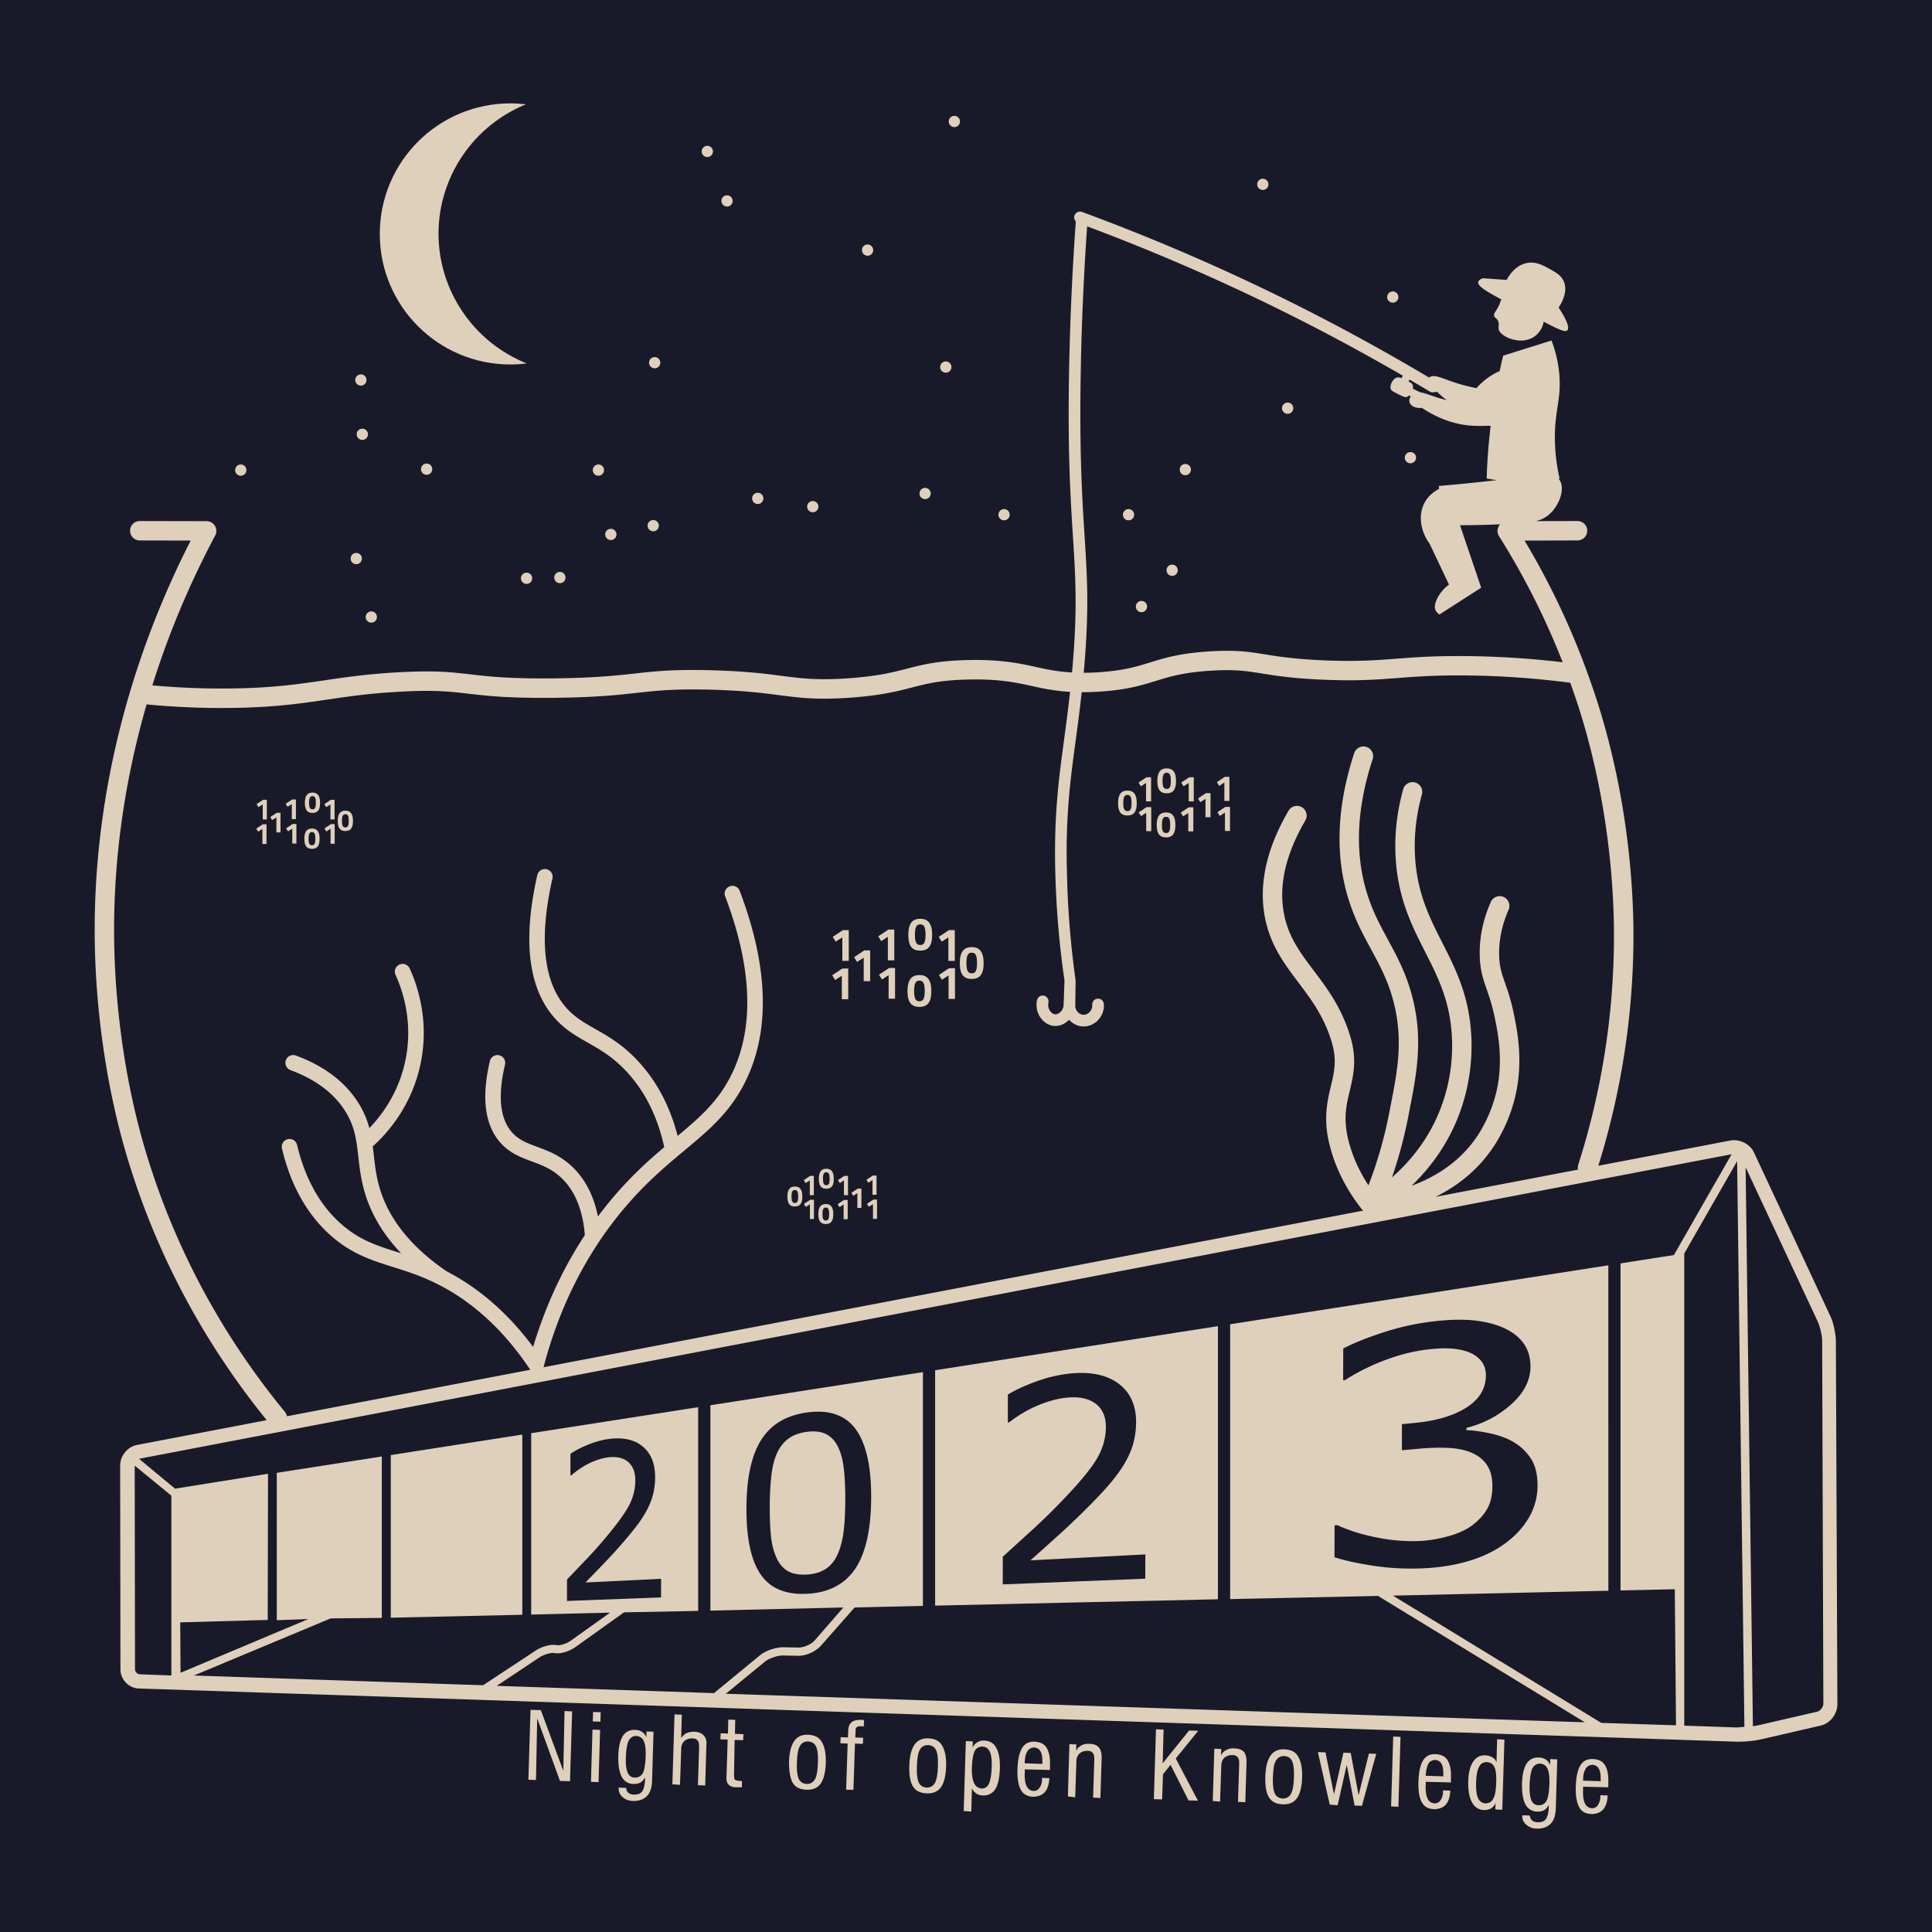 <svg xmlns="http://www.w3.org/2000/svg" viewBox="0 0 1004.85 1004.85">
  <path fill="#191a29" d="M0 0h1004.85v1004.85H0z" data-name="Ebene 1"/>
  <g fill="#dfd0bc" data-name="Ebene 4">
    <path d="m274.82 925.64 1.11-36.34 5.37.16 11.69 31.6.63-31.12 3.95.16-1.11 36.34-5.21-.16-11.85-32.55-.63 32.07-3.95-.16Zm32.55 1.11.79-27.18 3.95.16-.79 27.18-3.95-.16Zm.95-31.44.16-4.9 3.95.16-.16 4.9-3.95-.16Zm13.58 34.44 3.79.16c0 1.11.47 1.9 1.11 2.53.79.63 1.74.95 3.16.95 1.9 0 3.16-.47 4.11-1.74.79-1.26 1.26-3.16 1.42-5.85v-1.42c-.63 1.26-1.42 2.05-2.37 2.69-1.11.63-2.21.79-3.79.79-2.69-.16-4.74-1.42-6-3.79-1.26-2.53-1.9-6.16-1.74-11.22.16-4.42.95-7.74 2.37-9.95 1.42-2.21 3.63-3.32 6.48-3.16 1.42 0 2.69.47 3.63 1.11.95.63 1.74 1.74 2.05 2.84l.16-3.16 3.63.16-.79 25.91c-.16 3.32-.95 5.85-2.69 7.58-1.74 1.74-3.95 2.53-6.95 2.53-2.37 0-4.27-.79-5.69-2.05-1.42-1.26-2.05-2.84-2.05-4.74l.16-.16Zm3.63-15.96c-.16 3.79.16 6.48.95 8.22.79 1.74 2.05 2.53 3.79 2.53 1.9 0 3.16-.79 4.11-2.37.79-1.58 1.26-4.42 1.42-8.37.16-3.79-.16-6.48-.95-8.22s-2.05-2.53-3.95-2.69c-1.74 0-3 .79-3.95 2.53-.79 1.58-1.26 4.42-1.42 8.37Zm24.18 14.22 1.11-36.34 3.79.16-.32 12.17c.79-1.11 1.74-2.05 2.69-2.53 1.11-.47 2.37-.79 3.95-.79 2.05 0 3.63.63 4.9 1.74 1.11 1.11 1.74 2.69 1.58 4.58l-.63 21.65-3.79-.16.63-19.75c0-1.58-.16-2.84-.79-3.48-.63-.79-1.58-1.11-2.84-1.11-1.74 0-3 .47-4.11 1.42-1.11 1.11-1.58 2.53-1.58 4.27l-.63 18.49-3.95-.32Zm32.07-4.58c0 1.11.16 1.9.47 2.21.47.32 1.42.63 2.84.63h.79v3.32h-2.84c-1.74 0-3.16-.47-3.95-1.26s-1.26-1.9-1.26-3.32l.63-20.22-3.79-.16.16-3.16 3.79.16.16-7.27 3.63.16-.16 7.27 4.42.16-.16 3.16-4.42-.16-.32 18.49Zm28.6-7.11c.16-4.9 1.11-8.53 2.69-10.74 1.58-2.37 4.11-3.48 7.27-3.32 3.32.16 5.69 1.26 7.11 3.79 1.42 2.37 2.21 6 2.05 10.9-.16 4.9-1.11 8.53-2.69 10.74-1.58 2.21-4.11 3.32-7.43 3.16-3.32-.16-5.69-1.26-7.11-3.63-1.26-2.37-1.9-6-1.9-10.9Zm4.11.16c-.16 4.11.16 6.95.95 8.69.79 1.74 2.21 2.53 4.11 2.69 1.9 0 3.32-.79 4.27-2.37.95-1.58 1.42-4.42 1.58-8.53.16-4.11-.16-6.95-.95-8.53-.79-1.74-2.21-2.53-4.11-2.69-1.9 0-3.48.79-4.27 2.37-.95 1.42-1.42 4.27-1.58 8.37Zm25.59 14.37.79-24.02-3.79-.16.16-3.16 3.79.16.16-3.63c0-1.9.63-3.32 1.74-4.27 1.11-.95 2.69-1.26 4.9-1.26h.63c.16 0 .47.16.95.16l-.16 3.32c-.32 0-.47-.16-.79-.16h-.79c-.95 0-1.58.16-2.05.47-.47.32-.63.95-.63 1.9l-.16 3.48 4.11.16-.16 3.16-4.11-.16-.79 24.02h-3.79Zm32.87-12.64c.16-4.9 1.11-8.53 2.69-10.74 1.58-2.37 4.11-3.48 7.27-3.32 3.32.16 5.69 1.26 7.11 3.79 1.42 2.37 2.21 6 2.05 10.9-.16 4.9-1.11 8.53-2.69 10.74-1.58 2.21-4.11 3.32-7.43 3.16s-5.69-1.26-7.11-3.63c-1.42-2.21-2.05-5.85-1.9-10.9Zm3.95.16c-.16 4.11.16 6.95.95 8.69.79 1.74 2.21 2.53 4.11 2.69 1.9 0 3.32-.79 4.27-2.37.95-1.74 1.42-4.42 1.58-8.53.16-4.11-.16-6.95-.95-8.53-.79-1.74-2.21-2.53-4.11-2.69-1.9 0-3.48.79-4.27 2.37-.95 1.42-1.42 4.27-1.58 8.37Zm24.33 23.54 1.11-36.34 3.63.16-.16 3.48c.32-1.11 1.11-2.05 2.21-2.84 1.11-.79 2.37-1.11 3.79-1.11 2.84.16 5.06 1.26 6.32 3.79 1.42 2.37 2.05 6 1.9 10.74-.16 4.9-.95 8.53-2.37 10.74s-3.48 3.32-6.32 3.32c-1.26 0-2.37-.32-3.48-.95-.95-.63-1.74-1.58-2.37-2.69l-.32 12.01-3.95-.32Zm4.27-22.75c-.16 3.79.32 6.48 1.11 8.22.79 1.74 2.21 2.69 3.95 2.84 1.74 0 3-.79 3.79-2.53s1.26-4.42 1.42-8.37c.16-3.79-.16-6.48-.95-8.22-.79-1.74-2.05-2.53-3.79-2.69-1.9 0-3.32.79-4.11 2.37-.79 1.74-1.26 4.42-1.42 8.37Zm36.49 5.53 3.79.16c-.16 3.16-.95 5.69-2.37 7.27-1.42 1.58-3.63 2.37-6.16 2.37-3-.16-5.06-1.26-6.32-3.63s-1.9-5.85-1.74-10.59c.16-5.06.95-8.69 2.37-11.06 1.42-2.37 3.63-3.48 6.64-3.32 2.84.16 4.9 1.11 6.16 3.16s1.9 5.06 1.74 9.16v2.37l-13.11-.32v1.26c-.16 3.48.16 5.85.95 7.43.79 1.58 1.9 2.37 3.63 2.53 1.26 0 2.37-.47 3.16-1.74.79-1.11 1.26-2.69 1.26-4.74v-.32Zm-9.01-7.58 9.16.32v-.79c0-2.53-.16-4.42-.95-5.69-.63-1.26-1.74-1.9-3.16-2.05-1.58 0-2.84.63-3.63 1.9-.95 1.42-1.42 3.48-1.42 6.32Zm22.44 17.22.79-27.18 3.63.16-.16 3.32a6.202 6.202 0 0 1 2.84-2.84c1.11-.63 2.53-.95 4.11-.79 2.37 0 4.11.79 5.06 2.05.95 1.26 1.42 3.32 1.26 6.32l-.63 19.75-3.79-.16.63-19.91c0-1.42-.16-2.53-.79-3.32s-1.58-1.11-2.84-1.11c-1.74 0-3 .47-4.11 1.42-1.11 1.11-1.58 2.53-1.58 4.27l-.63 18.49-3.79-.47Zm44.71 1.42 1.11-36.34 3.95.16-.47 17.54 13.75-17.06 4.74.16-11.69 14.38 11.53 21.96-4.9-.16-9.32-18.49-3.95 4.9-.47 13.11-4.27-.16Zm30.65.95.79-27.18 3.63.16-.16 3.32a6.202 6.202 0 0 1 2.84-2.84c1.11-.63 2.53-.95 4.11-.79 2.37 0 4.11.79 5.06 1.9.95 1.26 1.42 3.32 1.26 6.32l-.63 19.75-3.79-.16.63-19.91c0-1.42-.16-2.53-.79-3.32s-1.58-1.11-2.84-1.11c-1.74 0-3 .47-4.11 1.42-1.11 1.11-1.58 2.53-1.58 4.27l-.63 18.49-3.79-.32Zm27.34-12.8c.16-4.9 1.11-8.53 2.69-10.74 1.58-2.37 4.11-3.48 7.27-3.32 3.32.16 5.69 1.26 7.11 3.79 1.42 2.37 2.21 6 2.05 10.9-.16 4.9-1.11 8.53-2.69 10.74-1.58 2.21-4.11 3.32-7.43 3.16-3.32-.16-5.69-1.26-7.11-3.63-1.42-2.21-2.05-5.85-1.9-10.9Zm3.95.16c-.16 4.11.16 6.95.95 8.69s2.21 2.53 4.11 2.69c1.9 0 3.32-.79 4.27-2.37.95-1.74 1.42-4.42 1.58-8.53.16-4.11-.16-6.95-.95-8.53-.79-1.74-2.21-2.53-4.11-2.69-1.9 0-3.32.79-4.27 2.37-.95 1.42-1.42 4.27-1.58 8.37Zm29.54 14.54-6.16-27.33 3.95.16 4.42 21.8 4.9-21.65 3.79.16 4.11 21.96 5.37-21.65 3.79.16-7.43 27.02-3.79-.16-4.11-21.17-4.74 21.01-4.11-.32Zm31.91.94 1.11-36.34 3.79.16-1.11 36.34-3.79-.16Zm27.02-8.37 3.79.16c-.16 3.16-.95 5.69-2.37 7.27-1.42 1.58-3.63 2.37-6.16 2.37-3-.16-5.06-1.26-6.32-3.63-1.26-2.37-1.9-5.85-1.74-10.59.16-5.06.95-8.69 2.37-11.06 1.42-2.37 3.63-3.48 6.64-3.32 2.84.16 4.9 1.11 6.16 3.16 1.26 2.05 1.9 5.06 1.74 9.16v2.37l-13.11-.32V928c-.16 3.48.16 5.85.95 7.43.79 1.58 1.9 2.37 3.63 2.53 1.26 0 2.37-.47 3.16-1.74.79-1.11 1.26-2.69 1.26-4.74v-.32Zm-9.01-7.58 9.16.32v-.79c0-2.53-.16-4.42-.95-5.69-.63-1.26-1.74-1.9-3.16-2.05-1.58 0-2.84.63-3.63 1.9-.79 1.42-1.26 3.48-1.42 6.32Zm39.82 17.69-3.63-.16.16-3.48c-.32 1.11-1.11 2.05-2.21 2.84-1.11.63-2.37.95-3.79.95-2.84-.16-4.9-1.42-6.32-4.11-1.42-2.53-2.05-6.32-1.9-11.22.16-4.27.95-7.43 2.53-9.8s3.63-3.48 6.32-3.32c1.42 0 2.69.47 3.79 1.11 1.11.63 1.74 1.58 2.05 2.53l.32-12.01 3.79.16-1.11 36.5Zm-3.16-13.9c.16-3.95-.16-6.79-.95-8.37-.79-1.58-2.05-2.37-3.95-2.53-1.74 0-3.16.79-3.95 2.37-.95 1.58-1.42 4.27-1.58 7.74-.16 3.95.16 6.79.95 8.53.79 1.74 2.05 2.69 3.79 2.84 1.9 0 3.32-.79 4.11-2.37.95-1.42 1.42-4.27 1.58-8.22Zm13.75 16.75 3.79.16c0 1.11.47 1.9 1.11 2.53.79.63 1.74.95 3.16.95 1.9 0 3.16-.47 4.11-1.74.79-1.26 1.26-3.16 1.42-5.85v-1.42c-.63 1.26-1.42 2.05-2.37 2.69-1.11.63-2.21.79-3.79.79-2.69-.16-4.74-1.42-6-3.79-1.26-2.53-1.9-6.16-1.74-11.22.16-4.42.95-7.74 2.37-9.95 1.42-2.21 3.63-3.32 6.48-3.16 1.42 0 2.69.47 3.63 1.11.95.63 1.74 1.74 2.05 2.84l.16-3.16 3.63.16-.79 25.91c-.16 3.32-.95 5.85-2.69 7.58-1.74 1.74-3.95 2.53-6.95 2.53-2.37 0-4.27-.79-5.69-2.05s-2.21-2.84-2.05-4.74l.16-.16Zm3.63-15.96c-.16 3.79.16 6.48.95 8.22.79 1.74 2.05 2.53 3.79 2.53 1.9 0 3.16-.79 4.11-2.37.79-1.58 1.26-4.42 1.42-8.37.16-3.79-.16-6.48-.95-8.22s-2.05-2.53-3.95-2.69c-1.74 0-3 .79-3.95 2.53-.79 1.74-1.26 4.58-1.42 8.37Zm36.81 5.53 3.79.16c-.16 3.16-.95 5.69-2.37 7.27-1.42 1.58-3.63 2.37-6.16 2.37-3-.16-5.06-1.26-6.32-3.63s-1.9-5.85-1.74-10.59c.16-5.06.95-8.69 2.37-11.06 1.42-2.37 3.63-3.48 6.64-3.32 2.84.16 4.9 1.11 6.16 3.16 1.26 2.05 1.9 5.06 1.74 9.16v2.37l-13.11-.32v1.26c-.16 3.48.16 5.85.95 7.43.79 1.58 1.9 2.37 3.63 2.53 1.26 0 2.37-.47 3.16-1.74.79-1.26 1.26-2.69 1.26-4.74v-.32Zm-9.01-7.58 9.16.32v-.79c0-2.53-.16-4.42-.95-5.69-.63-1.26-1.74-1.9-3.16-2.05-1.58 0-2.84.63-3.63 1.9-.95 1.42-1.42 3.48-1.42 6.32Zm-551.71-86.27v-93.71c-22.8 3.55-45.61 7.11-68.41 10.66v84.58l68.41-1.53Zm214.71-127.18V835.1c49.03-1.1 98.06-2.21 147.09-3.31V689.74c-49.03 7.64-98.06 15.28-147.09 22.93Zm109.29 108.42c-24.71.99-49.41 1.98-74.12 2.96 0-5.77.01-8.64.02-14.39 4.81-4.39 9.7-8.84 14.67-13.36 4.97-4.52 9.68-9.06 14.08-13.6 9.3-9.5 15.89-17.21 19.46-22.83 3.57-5.61 5.39-11.52 5.4-17.67.01-5.62-1.93-9.78-5.76-12.45s-9.14-3.54-15.81-2.68c-4.43.57-9.17 1.94-14.2 4.08-5.03 2.14-9.87 5.02-14.52 8.62-.28.03-.41.05-.69.08 0-5.81.01-8.71.02-14.52 3.27-2.06 7.66-4.13 13.26-6.27 5.6-2.14 11.11-3.6 16.52-4.36 11.16-1.57 20.24-.2 26.88 4.29 6.64 4.49 10.05 11.42 10.02 20.7-.01 4.18-.58 8.12-1.7 11.84-1.12 3.71-2.79 7.28-4.94 10.7a82.89 82.89 0 0 1-7.04 9.52c-2.67 3.14-5.9 6.61-9.65 10.4-5.35 5.44-10.8 10.67-16.32 15.68-5.53 5.01-10.61 9.56-15.27 13.71 19.91-1.02 39.82-2.04 59.73-3.07-.01 5.04-.02 7.56-.03 12.62Zm-159.94-68.83c-1.52-2.99-3.57-5.13-6.16-6.41-2.59-1.27-5.9-1.65-9.89-1.13-3.95.51-7.17 1.71-9.71 3.6-2.53 1.89-4.52 4.51-5.99 7.84-1.38 3.13-2.33 7.1-2.84 11.89-.51 4.79-.76 10.01-.77 15.66 0 6.21.21 11.37.66 15.51.44 4.14 1.41 7.82 2.85 11.03 1.35 3 3.24 5.28 5.72 6.78 2.48 1.5 5.79 2.14 9.98 1.91 3.93-.22 7.25-1.19 9.9-2.93 2.65-1.74 4.72-4.28 6.2-7.63 1.52-3.43 2.56-7.43 3.12-11.99.55-4.56.83-10.02.85-16.4.02-6.3-.25-11.73-.78-16.3-.54-4.57-1.6-8.4-3.14-11.43Z"/>
    <path d="M954.83 697.5c0-3.79-1.26-9.64-2.84-12.96l-39.66-85c-2.05-4.58-7.58-7.27-12.48-6.32l-68.55 13.1c12.11-38.86 18.26-79.15 18.27-119.8 0-22.84-2.34-68.68-18-119.02-1.9-6.12-3.99-12.17-6.19-18.19a5.16 5.16 0 0 0-.39-1.08c-8.57-23.27-19.28-45.74-32.06-67.07l27.56-.07c2.79 0 5.04-2.27 5.04-5.06 0-2.78-2.27-5.04-5.05-5.04h-.01l-21.61.05c2.59-.66 4.93-1.74 7.07-3.65 5.36-4.79 8.26-13.7 5.07-17.93-.12-.16-.29-.27-.43-.41.19-.03.4-.06.6-.1-2.96-13.2-2.75-23.61-1.98-30.76.84-7.82 2.52-13.32 1.89-22.53-.55-7.96-2.53-14.37-4.12-18.55-8.39 2.63-16.77 5.25-25.16 7.88-.62 2.58-1.22 5.26-1.8 8-1.53.68-3.14 1.51-4.82 2.6a35.798 35.798 0 0 0-7.27 6.29c-4.93-.96-8.87-2.12-11.62-3.04-6.86-2.28-10.16-4.29-12.86-2.62-.06.04-.12.09-.18.13-27-16.07-54.96-31.13-83.2-44.78-31.6-15.28-64.33-29.19-97.28-41.34-1.57-.58-3.31.22-3.89 1.79-.41 1.12-.11 2.32.66 3.13a1475.84 1475.84 0 0 0-3.39 72.48c-1.01 45.89.59 71.09 1.89 91.34 1.35 21.25 2.42 38.03-.3 68.88-.06.65-.12 1.26-.18 1.9-7.53-.39-13.03-1.59-18.72-2.84-8.55-1.87-18.24-4-35.57-3.6-15.51.35-23.28 2.35-31.51 4.47-7.62 1.96-15.49 3.99-31 5.04-15.81 1.07-23.91.03-34.17-1.3-8.58-1.11-19.26-2.48-37.14-2.93-19.36-.49-28.6.53-39.32 1.72-9.54 1.05-20.36 2.25-41.1 2.5-23.94.29-34.78-.96-44.35-2.07-9.8-1.13-18.25-2.12-37.14-1.09-16.26.88-27.68 2.56-38.72 4.19-13.84 2.04-26.92 3.97-48.69 4.24-13.66.17-27.38-.39-40.9-1.61 8.37-26.63 19.29-52.77 32.71-77.98.83-1.56.78-3.45-.13-4.97s-2.55-2.45-4.32-2.45L72.71 271c-2.78 0-5.04 2.25-5.05 5.04 0 2.79 2.25 5.05 5.04 5.06l26.48.05c-33.19 65.06-50.43 135.89-49.92 205.38.3 40.41 6.68 82.65 17.99 118.96 15.12 48.55 39.17 93.32 71.47 133.15l-67.38 12.87c-5.06.95-8.85 5.69-8.85 10.74l.16 106.01c0 5.21 4.27 9.8 9.64 9.95l830.89 27.65h1.11c3.63 0 8.53-.47 11.85-1.26l30.81-7.11c4.9-1.11 8.69-6 8.69-11.06l-.79-188.96ZM733.12 197.42c3.52 2.06 7.03 4.14 10.53 6.24.49.29 1.02.43 1.56.43.35 0 .69-.08 1.01-.2.43.02.88.03 1.35-.02.5.52 2.29 2.34 4.98 4.29-1.68-.43-3.18-.85-4.41-1.23-4.38-1.35-7.32-2.61-9.57-2.92l-3.73-1.84c.13-.79.09-1.57-.22-2.2-.28-.56-.92-.99-2.04-1.55l.55-1.01Zm-170.92-9.63c.52-23.46 1.62-47 3.23-70.06 31.15 11.66 62.07 24.87 91.97 39.32 24.43 11.81 48.65 24.69 72.22 38.35l-.72 1.32c-.9-.36-1.56-.53-2.12-.41-2.42.53-4.28 4.24-3.29 6.32.3.64 1.39 1.19 3.54 2.27 2.36 1.19 3.56 1.78 4.3 1.64.56-.1 1.09-.41 1.57-.83l.83.41c-.6.94-.91 2.05-.64 3.04.52 1.91 3.15 3.36 6.44 2.97 10.33 6.84 19.06 8.62 24.34 9.13 3.62.35 7.24.27 11.15.18h.28c-1.16 9.78-1.81 18.98-2.07 27.44 1.66.31 3.44.59 5.3.84-8.46.99-18.52 2.04-30.16 3.02.02.52.04 1.04.07 1.56-1.97 1.01-5.25 3.08-7.38 6.92-3.51 6.31-2.48 14.72 2.49 21.58 3.36 7.07 6.71 14.14 10.07 21.22-2.13 1.65-4.92 4.34-6.52 8.16-1.16 2.77-.86 4.16-.59 4.89.5 1.34 1.53 2.14 2.15 2.54 7.24-4.65 14.47-9.29 21.71-13.94-3.67-10.83-7.34-21.67-11.01-32.5 7.72-.02 14.71-.2 20.89-.46-.29.31-.55.64-.75 1.02-.89 1.61-.83 3.57.15 5.13a388.906 388.906 0 0 1 33.11 65.59c-16.83-2-33.85-3.08-50.72-3.22-16.24-.13-26.21.63-35.84 1.37-10.36.8-20.16 1.55-36.72.89-15.91-.63-24.55-2.02-31.5-3.14-8.28-1.33-14.82-2.38-28.22-1.6-15.86.93-23.91 3.42-31.69 5.82-7.21 2.23-14.02 4.33-27.42 5.12-2.53.15-4.84.22-7.01.24.05-.5.09-.98.14-1.49 2.77-31.3 1.68-48.29.31-69.79-1.28-20.13-2.88-45.19-1.87-90.82ZM148.22 734.38c-32.34-39.34-56.34-83.71-71.34-131.87-11.02-35.38-17.24-76.59-17.53-116.03-.29-40.04 5.47-80.55 16.9-120.11 12.84 1.22 25.88 1.86 38.88 1.86 1.71 0 3.43 0 5.14-.03 22.44-.28 35.84-2.26 50.03-4.35 10.81-1.6 21.99-3.24 37.79-4.1 18.02-.98 25.71-.09 35.43 1.04 9.87 1.14 21.07 2.43 45.64 2.14 21.23-.26 32.31-1.49 42.08-2.57 10.35-1.14 19.29-2.13 37.95-1.66 17.36.44 27.32 1.72 36.11 2.86 10.81 1.39 19.34 2.49 36.14 1.36 16.44-1.11 25.16-3.36 32.84-5.34 7.98-2.06 14.87-3.83 29.21-4.15 16.14-.37 24.8 1.53 33.19 3.37 5.81 1.27 11.76 2.56 19.87 3.03-.99 9.09-2.07 17.12-3.12 24.95-2.93 21.75-5.47 40.53-4.47 72.02a477.25 477.25 0 0 0 4.69 53.22l-.4 11.54c-.07.55-.09 1.1-.07 1.65-.2 1.21-.77 2.31-1.66 3.15-.88.83-1.98 1.3-2.86 1.19-.83-.09-1.77-.72-2.44-1.64-.92-1.25-1.25-2.88-.93-4.47.34-1.64-.72-3.24-2.36-3.58a3.05 3.05 0 0 0-3.58 2.36c-.66 3.25.05 6.62 1.97 9.25 1.69 2.32 4.12 3.82 6.67 4.1.3.03.61.05.91.05 2.39 0 4.81-1.01 6.76-2.85.13-.12.24-.26.36-.38 1.96 2.16 4.65 3.43 7.45 3.48h.16c2.76 0 5.48-1.2 7.48-3.3 2.12-2.22 3.22-5.26 3.02-8.32-.11-1.67-1.49-2.93-3.22-2.83a3.039 3.039 0 0 0-2.83 3.22c.09 1.4-.39 2.73-1.36 3.75-.86.9-1.99 1.42-3.1 1.42h-.06c-1.17-.02-2.33-.61-3.18-1.61a5.077 5.077 0 0 1-1.15-2.9c.04-.44.05-.89.04-1.34v-.04c.05-3.99.11-7.98.16-11.96-2.98-21.4-4.08-39.57-4.44-53.36-.25-9.39-.44-19.38.33-32.78.8-13.84 2.37-25.52 4.09-38.23 1.08-8 2.18-16.22 3.19-25.58 2.64 0 5.49-.07 8.61-.26 14.62-.87 22.34-3.25 29.81-5.56 7.54-2.33 14.66-4.53 29.3-5.39 12.29-.73 18.05.21 26.02 1.49 7.21 1.16 16.19 2.61 32.7 3.26 17.16.68 27.23-.09 37.89-.91 9.43-.72 19.22-1.46 34.99-1.34 18.24.15 36.65 1.44 54.79 3.8 1.83 5.1 3.58 10.22 5.19 15.39 15.26 49.06 17.54 93.75 17.54 116.02 0 40.52-6.26 80.67-18.59 119.34-.27.83-.28 1.68-.13 2.48l-74.11 14.16c10.03-4.93 20.3-12.35 28.46-23.58 8.62-11.85 12.12-24.19 13.44-30.49 3.66-17.45.58-32.61-1.08-40.75-1.51-7.44-3.24-12.4-4.63-16.38-1.8-5.16-2.99-8.58-3.09-14.87-.12-7.72 1.53-15.53 4.92-23.23a5.063 5.063 0 0 0-2.59-6.66 5.063 5.063 0 0 0-6.66 2.59c-3.98 9.04-5.92 18.27-5.77 27.46.13 7.92 1.76 12.6 3.65 18.03 1.36 3.89 2.89 8.3 4.27 15.07 1.51 7.43 4.32 21.25 1.09 36.66-.93 4.44-3.93 15.91-11.72 26.62-9.16 12.59-21.74 19.73-32.74 23.77 9.14-8.76 18.06-20.34 24.06-35.37 7.67-19.23 7.8-36.86 6.56-48.27-1.93-17.76-8.35-30.4-14.56-42.63-6.43-12.65-12.5-24.6-14.05-42.25-1.01-11.5.13-23.28 3.37-35.02.74-2.69-.83-5.47-3.52-6.21-2.69-.74-5.47.83-6.21 3.52-3.57 12.91-4.81 25.89-3.7 38.6 1.72 19.6 8.52 32.99 15.1 45.94 6.07 11.94 11.8 23.22 13.53 39.14 1.12 10.27 1 26.14-5.9 43.44-6.07 15.22-15.52 26.55-24.85 34.75a235.2 235.2 0 0 0 8.57-32.18l.83-4.3c2.89-14.81 6.17-31.59 2.7-50.43-2.93-15.92-8.64-26.43-14.15-36.6-4.62-8.52-8.99-16.57-11.99-27.89-5.26-19.83-3.92-42.08 3.98-66.11.87-2.65-.57-5.5-3.22-6.37-2.64-.87-5.5.57-6.37 3.22-8.52 25.92-9.92 50.09-4.15 71.85 3.31 12.49 8.18 21.46 12.88 30.12 5.38 9.91 10.46 19.26 13.1 33.61 3.12 16.96.17 32.07-2.68 46.67l-.84 4.34c-2.48 13-6.15 25.8-10.9 38.2-4.97-7.57-8.5-15.55-10.53-23.84-2.65-10.82-.98-17.89.8-25.38 1.87-7.88 3.8-16.02.47-27.54-4.46-15.41-12.28-25.76-19.18-34.9-7.37-9.76-13.74-18.18-15.8-31.29-2.25-14.28 1.59-30.03 11.4-46.81 1.41-2.41.6-5.5-1.81-6.91-2.41-1.41-5.5-.6-6.91 1.81-11.01 18.84-15.27 36.83-12.65 53.47 2.46 15.61 10.21 25.88 17.72 35.81 6.68 8.85 13.59 17.99 17.53 31.62 2.6 8.97 1.12 15.2-.59 22.4-1.88 7.94-4.01 16.94-.78 30.11 3.01 12.29 8.89 23.93 17.47 34.63l-426.23 81.44c.03-.08.05-.16.07-.24.01-.04.04-.07.05-.1 8.05-30.54 21.52-57.5 40.05-80.13 11.94-14.58 23.23-24 33.19-32.31 13.26-11.06 24.71-20.61 32.68-37.98 11.93-26 10.59-58.64-3.98-97.03a4.046 4.046 0 0 0-5.21-2.34 4.042 4.042 0 0 0-2.34 5.21c13.77 36.29 15.18 66.83 4.19 90.79-6.91 15.05-16.66 23.56-28.92 33.81-3.95-15.35-10.84-28.4-20.55-38.87-8.02-8.65-15.56-12.93-22.22-16.7-5.91-3.35-11.01-6.24-15.62-11.63-11.47-13.41-13.73-35.85-6.72-66.67.5-2.18-.87-4.34-3.04-4.83-2.16-.5-4.34.87-4.83 3.04-7.61 33.45-4.76 58.25 8.46 73.71 5.53 6.46 11.47 9.84 17.77 13.41 6.44 3.66 13.11 7.44 20.28 15.17 9.56 10.31 16.1 23.52 19.51 39.21-8.86 7.51-18.6 16.31-28.91 28.9-1.91 2.34-3.76 4.73-5.57 7.16-2.19-10.81-6.68-19.52-13.44-25.93-6.15-5.83-12.53-8.19-18.15-10.28-5.42-2.01-10.1-3.75-13.73-8.28-5.73-7.15-6.74-18.75-3.02-34.49a4.04 4.04 0 0 0-3-4.86c-2.17-.5-4.35.83-4.86 3-4.33 18.28-2.79 32.21 4.57 41.4 5.03 6.28 11.23 8.58 17.22 10.8 5.37 2 10.45 3.88 15.4 8.58 7.07 6.69 11.14 16.72 12.19 29.76-11.51 17.46-20.52 36.92-26.9 58.14-12.9-17.33-27.97-30.51-44.89-39.26-17.67-12.05-29.22-26-34.33-41.46-2.29-6.92-2.98-13.08-3.65-19.04-.17-1.52-.34-3.03-.53-4.53 8.26-7.44 20.97-22.11 25.18-44.61 4.05-21.6-2.02-39.32-5.99-47.96a4.039 4.039 0 0 0-5.36-1.98 4.039 4.039 0 0 0-1.98 5.36c3.57 7.77 9.03 23.7 5.39 43.1-3.21 17.14-11.92 29.22-19.02 36.57-1.15-4.31-2.9-8.7-5.85-13.34-6.88-10.8-17.76-19.01-32.36-24.39-2.09-.77-4.42.3-5.19 2.39s.3 4.42 2.39 5.19c12.9 4.75 22.44 11.87 28.34 21.14 5.18 8.13 6 15.46 6.95 23.96.68 6.07 1.46 12.96 4 20.67 3.49 10.56 9.61 20.43 18.25 29.5-.62-.2-1.25-.39-1.85-.59-10.46-3.29-19.5-6.14-28.89-14.26-11.29-9.77-19.15-23.74-23.38-41.51a4.019 4.019 0 0 0-4.86-2.99 4.026 4.026 0 0 0-2.99 4.86c4.62 19.46 13.35 34.85 25.95 45.75 10.65 9.22 20.9 12.45 31.75 15.86 7.45 2.34 15.16 4.77 24.06 9.34 18.01 9.25 33.85 23.95 47.08 43.69.03.05.08.08.11.12.07.1.14.21.22.3l-126.59 24.19c-.15-.8-.48-1.59-1.04-2.26ZM89.13 871.43c-5.46-.2-10.92-.4-16.38-.61-1.26 0-2.53-1.26-2.53-2.53l-.16-106.01c6.36 5.21 12.71 10.42 19.07 15.63v93.51Zm743.73 24.67-108.38-66.2 112.04-2.55V658.1l-196.7 30.66v142.95l76.91-1.65 107.59 65.73-446.81-14.85 20.38-16.75c2.21-1.74 6.48-3.16 9.32-3.16l7.9.16c3.95.16 9.01-2.21 11.69-5.06l17.7-20.07c11.84-.27 23.68-.54 35.52-.82V713.66c-36.85 5.74-73.69 11.49-110.54 17.23v106.8l69.17-1.63-15.01 17.22c-1.74 2.05-5.69 3.63-8.37 3.63l-7.9-.16c-3.79 0-9.16 1.74-12.01 4.11l-24.02 19.75-112.97-3.79 22.28-14.85c2.53-1.58 6.16-2.53 7.74-2.21 2.84.63 7.58-.79 10.74-3l25.44-18.17 38.55-.75V731.89l-86.84 13.53v94.34c13.67-.34 27.35-.67 41.02-1.01l-20.38 14.54c-2.37 1.74-6 2.69-7.43 2.37-2.84-.63-7.58.63-10.9 2.84l-27.33 18.01-150.41-5.06 71.1-29.7 26.64-.27v-83.95c-18.21 2.84-36.42 5.68-54.63 8.51v76.65l16.46-.63-66.52 27.97-.16-26.23 45.5-1.26c.05-25.33.11-50.66.16-76l-48.35 7.74-18.64-15.48c.16 0 .16-.16.32-.16l827.89-158.31-30.02 52.45c-9.25 1.44-18.5 2.88-27.75 4.33V827.2l28.23-.63.63 70.78-38.87-1.26Zm-59.54-134.19c-1.91-2.81-4.58-4.9-7.88-6.31-3.32-1.42-7.34-2.29-11.98-2.52-4.64-.23-9.6-.1-14.84.36-3.82.34-5.72.51-9.48.84 0-5.43.01-8.14.02-13.55 2.93-.29 4.4-.44 7.36-.74 10.72-1.07 19.55-3.7 26.22-7.94 6.66-4.24 10.07-9.84 10.08-16.71 0-3.04-.86-5.6-2.57-7.65-1.71-2.06-4.11-3.66-7.11-4.68-3.12-1.06-6.53-1.61-10.07-1.7-3.55-.09-7.53.16-11.93.74-6.74.89-13.8 2.73-21.14 5.51s-14.13 6.19-20.43 10.24c-.4.05-.6.07-.99.12l.05-16.55c4.7-2.49 11.01-5.07 19.1-7.8 8.09-2.73 16.08-4.67 23.96-5.8 7.74-1.11 14.7-1.55 20.8-1.3 6.09.25 11.72 1.25 16.75 3.05 5.42 1.94 9.62 4.7 12.47 8.21 2.85 3.5 4.3 7.88 4.3 13.09 0 7.11-3.42 13.72-10.1 19.67-6.68 5.95-14.47 9.99-23.23 12.17v1.17c3.54.11 7.61.66 12.27 1.67 4.66 1.01 8.67 2.45 11.95 4.33 3.67 2.11 6.74 4.96 9.15 8.5s3.63 8.29 3.64 14.23c0 5.89-1.45 11.39-4.32 16.45-2.87 5.06-6.9 9.52-12 13.34-5.7 4.27-12.38 7.48-19.88 9.66-7.51 2.18-15.6 3.41-24.2 3.73-8.81.33-17.29-.17-25.45-1.44-8.17-1.27-14.71-2.72-19.77-4.36l.05-16.61c.59-.03.89-.05 1.48-.09 5.6 2.64 12.27 4.77 20.12 6.36 7.84 1.59 15.58 2.23 23.17 1.85 4.47-.22 9.28-1.03 14.44-2.46s9.43-3.38 12.66-5.87c3.41-2.63 5.98-5.55 7.67-8.65 1.69-3.1 2.54-6.96 2.54-11.55 0-4.53-.96-8.21-2.88-11.02Zm-353.76 67.04c-11.22.51-19.07-2.95-23.99-10.17-4.93-7.22-7.34-18.45-7.34-33.95s2.44-27.41 7.45-35.56c5.01-8.15 12.86-13.07 24-14.62 11.26-1.57 19.84 1.21 25.27 8.54 5.43 7.33 8.2 19.24 8.15 35.57-.05 16.83-2.91 29.34-8.45 37.41-5.54 8.07-14.04 12.28-25.09 12.78Zm-92.9-68.61c-2.52-2.12-6.02-2.89-10.43-2.34-2.93.37-6.07 1.34-9.41 2.91s-6.56 3.72-9.67 6.44l-.46.05c0-4.51 0-6.75.01-11.26 2.18-1.54 5.11-3.07 8.83-4.62 3.72-1.55 7.37-2.58 10.95-3.07 7.38-1 13.34.22 17.7 3.79 4.36 3.57 6.58 8.95 6.56 16.08 0 3.21-.38 6.23-1.12 9.06-.74 2.84-1.83 5.56-3.24 8.16a61.863 61.863 0 0 1-4.62 7.24c-1.76 2.38-3.88 5.02-6.35 7.89-3.52 4.14-7.12 8.12-10.77 11.93-3.66 3.82-7.03 7.3-10.13 10.47l39.33-1.91c0 3.87-.01 5.8-.02 9.68-20.73.79-30.45 1.14-48.92 1.84 0-4.48 0-6.7.01-11.17 3.21-3.37 6.47-6.77 9.78-10.23 3.3-3.46 6.42-6.91 9.34-10.37 6.15-7.24 10.5-13.1 12.85-17.37 2.35-4.27 3.54-8.8 3.55-13.53 0-4.32-1.26-7.56-3.78-9.68Zm576.67 138.13c-9.11-.32-18.22-.63-27.33-.95V651.96c9.16-16 18.33-32 27.49-48l3.79 294.19c-1.32.11-2.63.21-3.95.32Zm41.87-8.22-30.81 7.11c-.79.16-1.74.32-2.69.47l-3.79-290.71 37.6 80.42c1.11 2.53 2.21 7.11 2.21 9.95l.63 188.8c-.16 1.74-1.58 3.48-3.16 3.95Z"/>
    <path d="M780.84 155.73c-.51.8-.38 1.82-1.88 4.42-1.18 2.06-2.17 3-1.84 4.2.26.94 1.02.94 1.74 2 1.2 1.76.33 3.54.59 4.9.75 3.91 11.79 8.78 18.74 3.7 2.25-1.65 4.27-4.5 4.65-7.64 8.36 4.37 11.25 5.61 12.36 4.43.88-.94.81-3.62-4.55-11.82.47-.65 5.44-7.73 2.58-13.83-1.38-2.95-4.02-4.42-7.15-6.16-3.35-1.87-7.07-3.94-11.59-3.21-6.9 1.12-10.38 7.92-10.85 8.88-4.11-.3-8.22-.59-12.33-.89-.91.29-2.21.85-2.47 1.87-.5 2.03 3.46 4.57 11.99 9.14ZM273.52 54.27c-2.66-.32-5.35-.5-8.09-.5-37.5 0-67.9 30.4-67.9 67.9s30.4 67.9 67.9 67.9c2.89 0 5.74-.2 8.54-.55-27.86-11.11-46.13-38.24-45.89-68.06.24-29.22 18.22-55.63 45.44-66.69Z"/>
    <circle cx="394.11" cy="259.22" r="2.93"/>
    <circle cx="496.37" cy="63.18" r="2.93"/>
    <circle cx="586.96" cy="267.7" r="2.93"/>
    <circle cx="656.79" cy="95.87" r="2.93"/>
    <circle cx="733.58" cy="238.04" r="2.93"/>
    <circle cx="616.5" cy="244.24" r="2.93"/>
    <circle cx="491.92" cy="190.91" r="2.93"/>
    <circle cx="669.72" cy="212.31" r="2.93"/>
    <circle cx="724.4" cy="154.5" r="2.93"/>
    <circle cx="188.45" cy="225.88" r="2.93"/>
    <circle cx="317.7" cy="277.96" r="2.93"/>
    <circle cx="185.3" cy="290.51" r="2.93"/>
    <circle cx="193.12" cy="320.92" r="2.93"/>
    <circle cx="339.75" cy="273.4" r="2.93"/>
    <circle cx="481.16" cy="256.67" r="2.93"/>
    <circle cx="522.22" cy="267.7" r="2.93"/>
    <circle cx="378.14" cy="104.5" r="2.93"/>
    <circle cx="422.73" cy="263.51" r="2.93"/>
    <circle cx="311.24" cy="244.51" r="2.93"/>
    <circle cx="273.87" cy="300.77" r="2.93"/>
    <circle cx="291.2" cy="300.39" r="2.93"/>
    <circle cx="221.9" cy="244.02" r="2.93"/>
    <circle cx="125.23" cy="244.51" r="2.93"/>
    <circle cx="367.88" cy="78.76" r="2.93"/>
    <circle cx="451.24" cy="130.08" r="2.93"/>
    <circle cx="340.51" cy="188.63" r="2.93"/>
    <circle cx="187.69" cy="197.64" r="2.93"/>
    <circle cx="593.69" cy="315.48" r="2.93"/>
    <circle cx="609.65" cy="296.59" r="2.93"/>
    <path d="m462.18 507.21-3.46 2.23-1.53-2.49 5.28-3.51h3.05v15.99h-3.34v-12.21Zm-.4-19.96-3.46 2.23-1.53-2.49 5.28-3.51h3.05v15.99h-3.34v-12.21Zm-12.55 10.84-3.46 2.23-1.53-2.49 5.28-3.51h3.05v15.99h-3.34V498.1Zm-11.4 9.41-3.46 2.23-1.53-2.49 5.28-3.51h3.05v15.99h-3.34v-12.21Zm.28-19.96-3.46 2.23-1.53-2.49 5.28-3.51h3.05v15.99h-3.34v-12.21ZM472 515.51c0-6.05 2.23-8.38 6.2-8.38s6.2 2.33 6.2 8.38-2.23 8.19-6.2 8.19-6.2-2.13-6.2-8.19Zm8.96 0c0-4.17-.8-5.47-2.74-5.47s-2.78 1.31-2.78 5.47c0 3.92.85 5.28 2.78 5.28s2.74-1.36 2.74-5.28Zm-8.54-29.27c0-6.05 2.23-8.38 6.2-8.38s6.2 2.33 6.2 8.38-2.23 8.19-6.2 8.19-6.2-2.13-6.2-8.19Zm8.96 0c0-4.17-.8-5.47-2.74-5.47s-2.78 1.31-2.78 5.47c0 3.92.85 5.28 2.78 5.28s2.74-1.36 2.74-5.28Zm11.97 21.1-3.46 2.23-1.53-2.49 5.28-3.51h3.05v15.99h-3.34v-12.21Zm-.1-19.8-3.46 2.23-1.53-2.49 5.28-3.51h3.05v15.99h-3.34v-12.21Zm5.95 13.43c0-6.05 2.23-8.38 6.2-8.38s6.2 2.33 6.2 8.38-2.23 8.19-6.2 8.19-6.2-2.13-6.2-8.19Zm8.96 0c0-4.17-.8-5.47-2.74-5.47s-2.78 1.31-2.78 5.47c0 3.92.85 5.28 2.78 5.28s2.74-1.36 2.74-5.28Zm-356.14-70-2.21 1.42-.97-1.59 3.37-2.24h1.95v10.21h-2.14v-7.8Zm-.25-12.75-2.21 1.42-.97-1.59 3.37-2.24h1.95v10.21h-2.14v-7.8Zm-8.02 6.92-2.21 1.42-.97-1.59 3.37-2.24h1.95v10.21h-2.14v-7.8Zm-7.28 6.01-2.21 1.42-.97-1.59 3.37-2.24h1.95v10.21h-2.14v-7.8Zm.18-12.75-2.21 1.42-.97-1.59 3.37-2.24h1.95v10.21h-2.14v-7.8Zm21.65 17.87c0-3.87 1.42-5.35 3.96-5.35s3.96 1.49 3.96 5.35-1.42 5.23-3.96 5.23-3.96-1.36-3.96-5.23Zm5.72 0c0-2.66-.51-3.5-1.75-3.5s-1.78.84-1.78 3.5c0 2.51.54 3.37 1.78 3.37s1.75-.87 1.75-3.37Zm-5.46-18.69c0-3.87 1.42-5.35 3.96-5.35s3.96 1.49 3.96 5.35-1.42 5.23-3.96 5.23-3.96-1.36-3.96-5.23Zm5.72 0c0-2.66-.51-3.5-1.75-3.5s-1.78.84-1.78 3.5c0 2.51.54 3.37 1.78 3.37s1.75-.87 1.75-3.37Zm7.65 13.47-2.21 1.42-.97-1.59 3.37-2.24h1.95v10.21h-2.14v-7.8Zm-.06-12.65-2.21 1.42-.97-1.59 3.37-2.24h1.95v10.21h-2.14v-7.8Zm3.8 8.59c0-3.87 1.42-5.35 3.96-5.35s3.96 1.49 3.96 5.35-1.42 5.23-3.96 5.23-3.96-1.36-3.96-5.23Zm5.72 0c0-2.66-.51-3.5-1.75-3.5s-1.78.84-1.78 3.5c0 2.51.54 3.37 1.78 3.37s1.75-.87 1.75-3.37Zm455.73-4.37-2.71 1.75-1.2-1.95 4.13-2.75h2.39v12.52h-2.62v-9.56Zm-.31-15.62-2.71 1.75-1.2-1.95 4.13-2.75h2.39v12.52h-2.62v-9.56Zm-9.82 8.48-2.71 1.75-1.2-1.95 4.13-2.75h2.39v12.52h-2.62v-9.56Zm-8.94 7.37-2.71 1.75-1.2-1.95 4.13-2.75h2.39v12.52h-2.62v-9.56Zm.23-15.63-2.71 1.75-1.2-1.95 4.13-2.75h2.39v12.52h-2.62v-9.56Zm-16.67 21.91c0-4.74 1.75-6.56 4.86-6.56s4.86 1.82 4.86 6.56-1.75 6.41-4.86 6.41-4.86-1.67-4.86-6.41Zm7.02 0c0-3.26-.63-4.29-2.14-4.29s-2.18 1.02-2.18 4.29c0 3.07.66 4.14 2.18 4.14s2.14-1.06 2.14-4.14Zm-6.69-22.93c0-4.74 1.75-6.56 4.86-6.56s4.86 1.82 4.86 6.56-1.75 6.41-4.86 6.41-4.86-1.67-4.86-6.41Zm7.02 0c0-3.26-.63-4.29-2.14-4.29s-2.18 1.02-2.18 4.29c0 3.07.66 4.14 2.18 4.14s2.14-1.06 2.14-4.14Zm-12.8 16.53-2.71 1.75-1.2-1.95 4.13-2.75h2.39v12.52h-2.62v-9.56Zm-.08-15.51-2.71 1.75-1.2-1.95 4.13-2.75h2.39v12.52h-2.62v-9.56Zm-14.57 10.52c0-4.74 1.75-6.56 4.86-6.56s4.86 1.82 4.86 6.56-1.75 6.41-4.86 6.41-4.86-1.67-4.86-6.41Zm7.02 0c0-3.26-.63-4.29-2.14-4.29s-2.18 1.02-2.18 4.29c0 3.07.66 4.14 2.18 4.14s2.14-1.06 2.14-4.14ZM454.06 626.28l-2.17 1.4-.96-1.56 3.31-2.2h1.91v10.03h-2.1v-7.66Zm-.25-12.52-2.17 1.4-.96-1.56 3.31-2.2h1.91v10.03h-2.1v-7.66Zm-7.87 6.8-2.17 1.4-.96-1.56 3.31-2.2h1.91v10.03h-2.1v-7.66Zm-7.15 5.9-2.17 1.4-.96-1.56 3.31-2.2h1.91v10.03h-2.1v-7.66Zm.17-12.52-2.17 1.4-.96-1.56 3.31-2.2h1.91v10.03h-2.1v-7.66Zm-13.34 17.55c0-3.8 1.4-5.26 3.89-5.26s3.89 1.46 3.89 5.26-1.4 5.13-3.89 5.13-3.89-1.34-3.89-5.13Zm5.62 0c0-2.61-.5-3.43-1.72-3.43s-1.75.82-1.75 3.43c0 2.46.53 3.31 1.75 3.31s1.72-.85 1.72-3.31Zm-5.36-18.36c0-3.8 1.4-5.26 3.89-5.26s3.89 1.46 3.89 5.26-1.4 5.13-3.89 5.13-3.89-1.34-3.89-5.13Zm5.62 0c0-2.61-.5-3.43-1.72-3.43s-1.75.82-1.75 3.43c0 2.46.53 3.31 1.75 3.31s1.72-.85 1.72-3.31Zm-10.25 13.23-2.17 1.4-.96-1.56 3.31-2.2h1.91v10.03h-2.1v-7.66Zm-.06-12.42-2.17 1.4-.96-1.56 3.31-2.2h1.91v10.03h-2.1v-7.66Zm-11.67 8.43c0-3.8 1.4-5.26 3.89-5.26s3.89 1.46 3.89 5.26-1.4 5.13-3.89 5.13-3.89-1.34-3.89-5.13Zm5.62 0c0-2.61-.5-3.43-1.72-3.43s-1.75.82-1.75 3.43c0 2.46.53 3.31 1.75 3.31s1.72-.85 1.72-3.31Z"/>
  </g>
</svg>